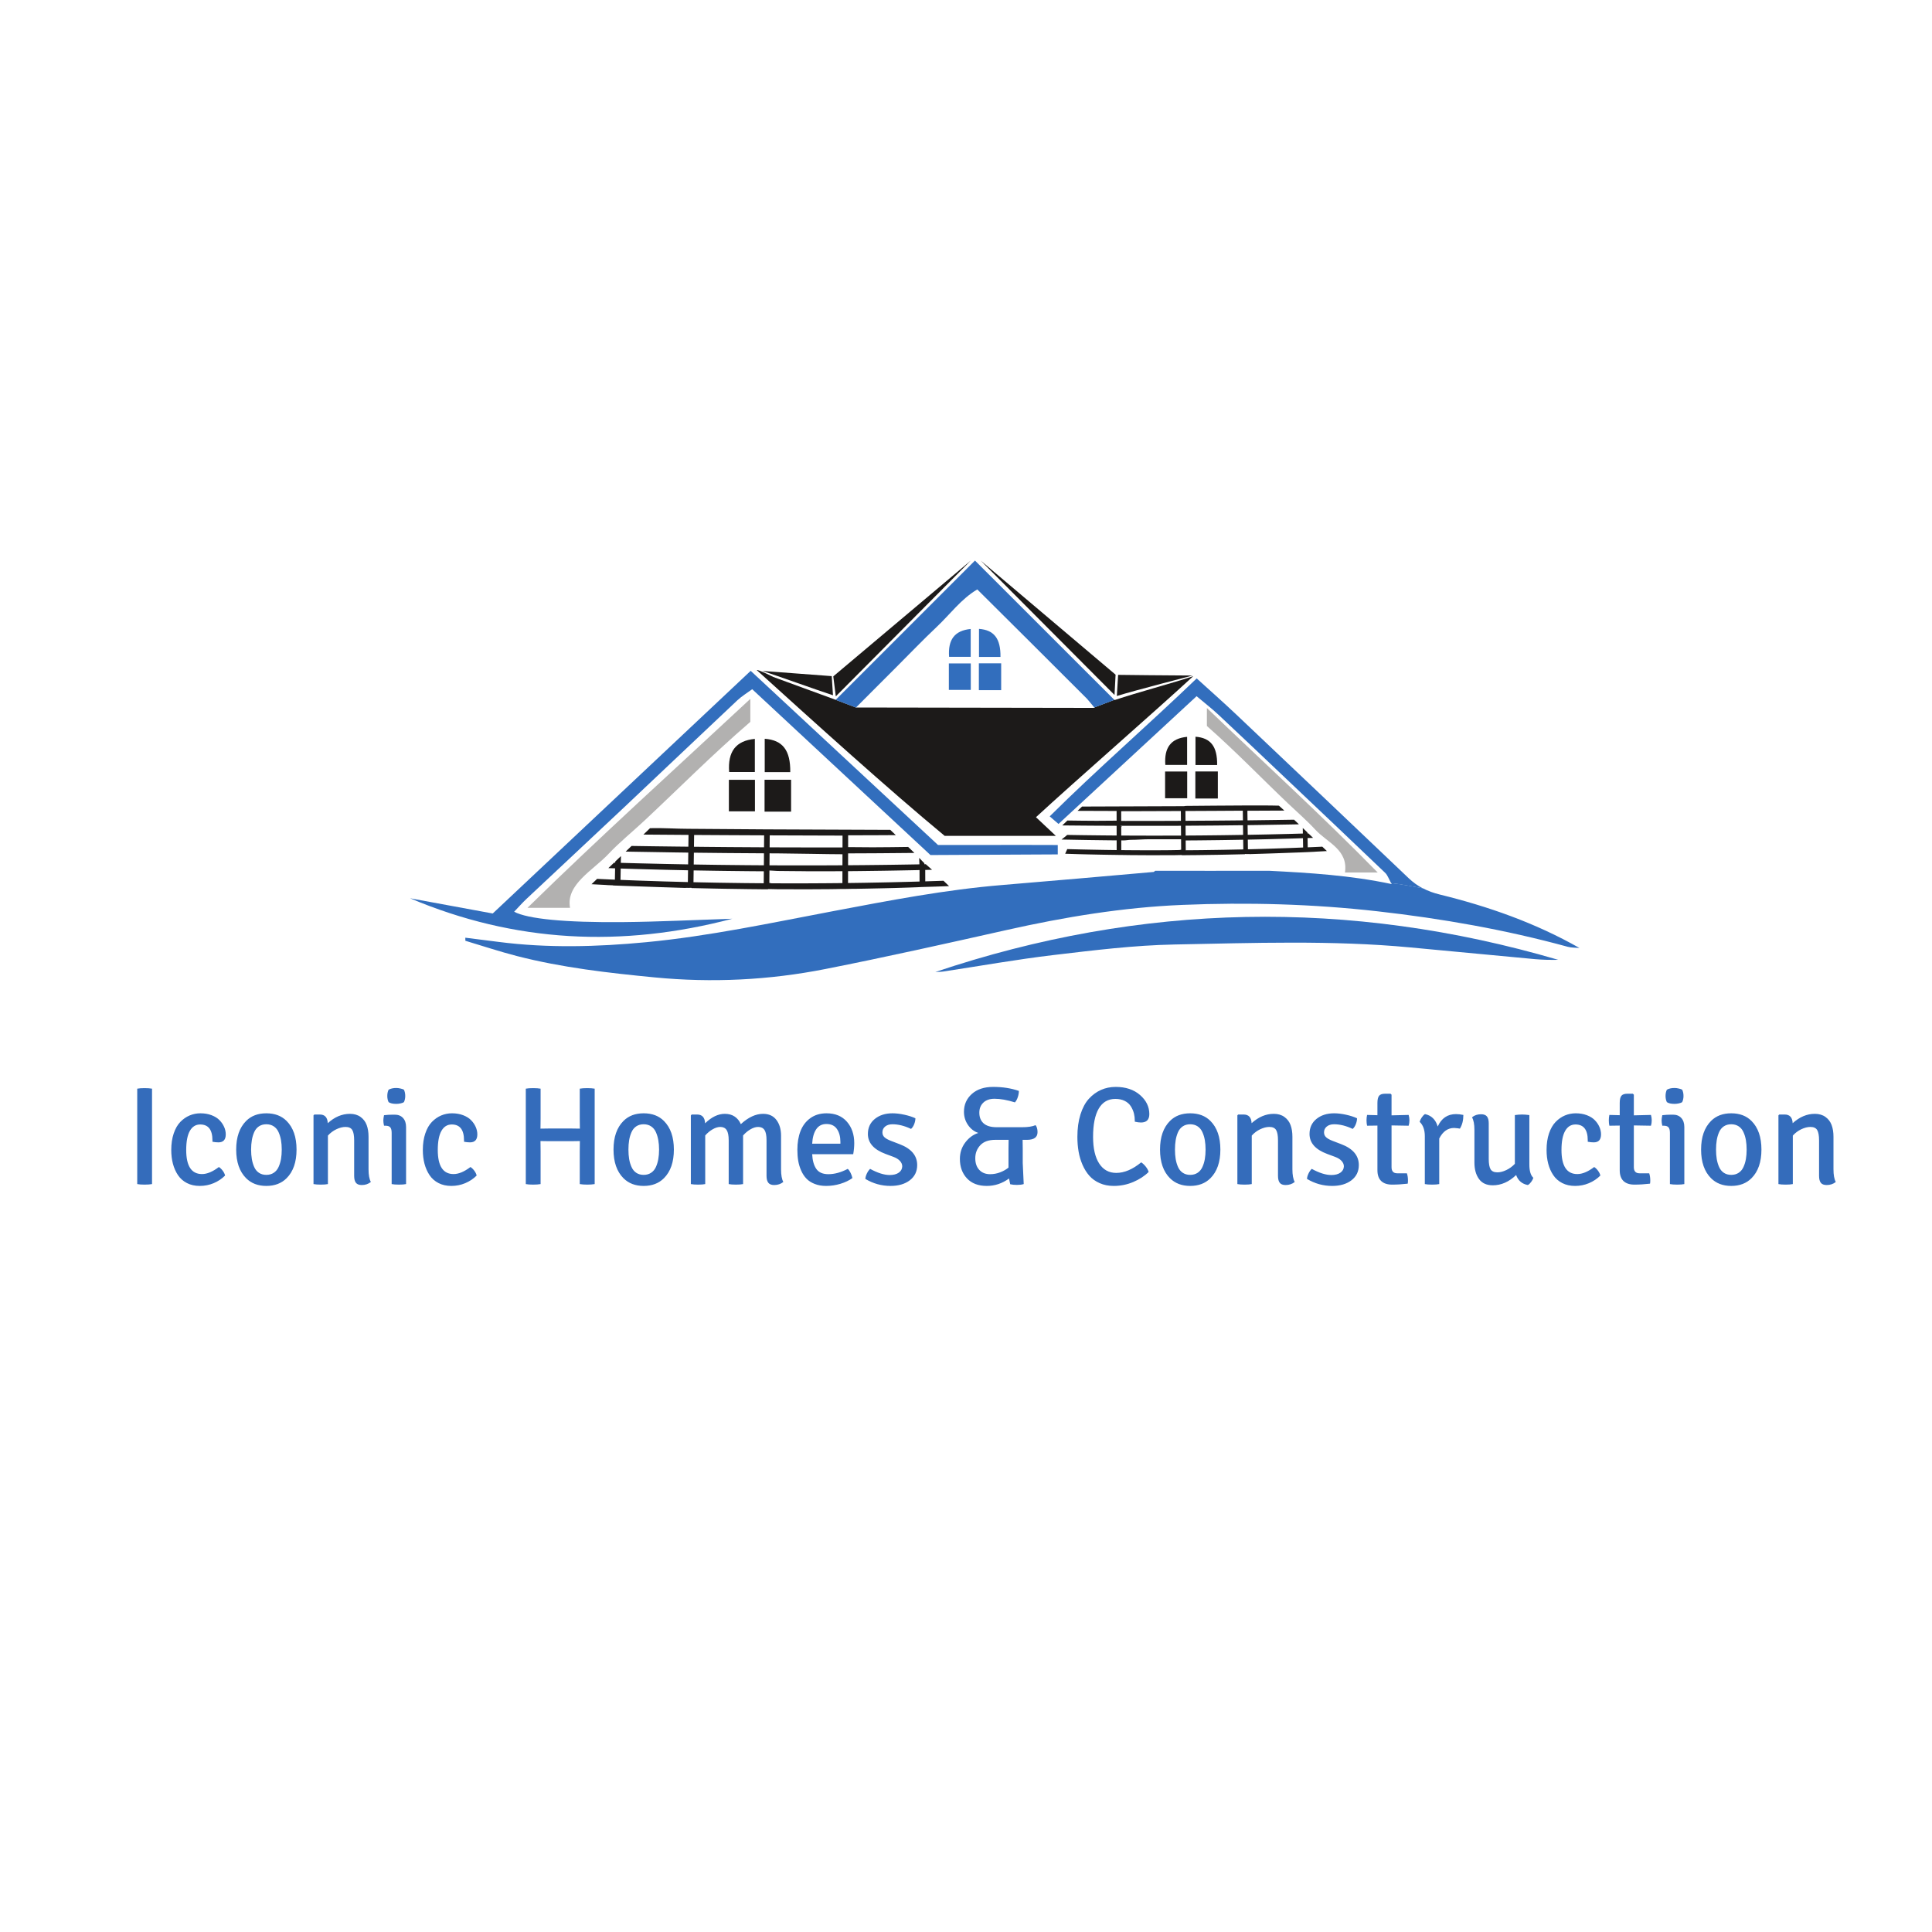 <?xml version="1.0" encoding="UTF-8" standalone="no" ?>
<!DOCTYPE svg PUBLIC "-//W3C//DTD SVG 1.1//EN" "http://www.w3.org/Graphics/SVG/1.1/DTD/svg11.dtd">
<svg xmlns="http://www.w3.org/2000/svg" xmlns:xlink="http://www.w3.org/1999/xlink" version="1.1" width="1024" height="1024" viewBox="0 0 1024 1024" xml:space="preserve">
<desc>Created with Fabric.js 3.1.0</desc>
<defs>
</defs>
<g transform="matrix(1 0 0 1 512 512)" id="background-logo"  >
<rect style="stroke: none; stroke-width: 1; stroke-dasharray: none; stroke-linecap: butt; stroke-dashoffset: 0; stroke-linejoin: miter; stroke-miterlimit: 10; fill: rgb(255,255,255); fill-rule: nonzero; opacity: 1;"  paint-order="stroke"  x="-512" y="-512" rx="0" ry="0" width="1024" height="1024" />
</g>
<g transform="matrix(1.73 0 0 1.73 527.211 408.309)" style="" id="logo-logo"  >
	<g transform="matrix(0.159 0 0 -0.159 -109.01 10.108)" id="logo-logo"  >
<path style="stroke: none; stroke-width: 1; stroke-dasharray: none; stroke-linecap: butt; stroke-dashoffset: 0; stroke-linejoin: miter; stroke-miterlimit: 10; fill: rgb(178,177,176); fill-rule: nonzero; opacity: 1;"  paint-order="stroke"  transform=" translate(-440.795, -890.816)" d="m 226.07 689.492 c 30.934 0 52.938 0 82.059 0 c -8.324 45.399 44.199 71.922 74.437 104.188 c 20.586 21.965 46.172 42.601 68.852 63.82 c 68.578 64.16 129.691 126.227 204.102 190.33 v 44.31 C 514.27 960.43 367.688 828.219 226.07 689.492" stroke-linecap="round" />
</g>
	<g transform="matrix(0.159 0 0 -0.159 -10.687 -39.049)" id="logo-logo"  >
<path style="stroke: none; stroke-width: 1; stroke-dasharray: none; stroke-linecap: butt; stroke-dashoffset: 0; stroke-linejoin: miter; stroke-miterlimit: 10; fill: rgb(50,110,189); fill-rule: evenodd; opacity: 1;"  paint-order="stroke"  transform=" translate(-1059.454, -1200.115)" d="m 1080.42 1226.95 c 0 -18.23 0 -34.73 0 -53.67 c -14.41 0 -28.01 0 -41.65 0 c -2.41 33.01 10.55 50.68 41.65 53.67" stroke-linecap="round" />
</g>
	<g transform="matrix(0.159 0 0 -0.159 -10.687 -28.709)" id="logo-logo"  >
<path style="stroke: none; stroke-width: 1; stroke-dasharray: none; stroke-linecap: butt; stroke-dashoffset: 0; stroke-linejoin: miter; stroke-miterlimit: 10; fill: rgb(50,110,189); fill-rule: evenodd; opacity: 1;"  paint-order="stroke"  transform=" translate(-1059.455, -1135.06)" d="m 1080.58 1160.59 c 0 -17.52 0 -33.28 0 -51.06 c -13.79 0 -26.9 0 -42.25 0 c 0 16.23 0 32.53 0 51.06 c 13.19 0 26.29 0 42.25 0" stroke-linecap="round" />
</g>
	<g transform="matrix(0.159 0 0 -0.159 -1.434 -28.678)" id="logo-logo"  >
<path style="stroke: none; stroke-width: 1; stroke-dasharray: none; stroke-linecap: butt; stroke-dashoffset: 0; stroke-linejoin: miter; stroke-miterlimit: 10; fill: rgb(50,110,189); fill-rule: evenodd; opacity: 1;"  paint-order="stroke"  transform=" translate(-1117.675, -1134.865)" d="m 1139.17 1160.73 c 0 -17.82 0 -34.04 0 -51.73 c -14.8 0 -27.92 0 -42.99 0 c 0 17.19 0 33.41 0 51.73 c 13.71 0 26.81 0 42.99 0" stroke-linecap="round" />
</g>
	<g transform="matrix(0.159 0 0 -0.159 -1.518 -39.049)" id="logo-logo"  >
<path style="stroke: none; stroke-width: 1; stroke-dasharray: none; stroke-linecap: butt; stroke-dashoffset: 0; stroke-linejoin: miter; stroke-miterlimit: 10; fill: rgb(50,110,189); fill-rule: evenodd; opacity: 1;"  paint-order="stroke"  transform=" translate(-1117.146, -1200.115)" d="m 1137.83 1173.09 c -13.02 0 -26.09 0 -41.38 0 c 0 18.49 0 36.23 0 54.05 c 29.07 -2.13 41.85 -18.62 41.38 -54.05" stroke-linecap="round" />
</g>
	<g transform="matrix(0.159 0 0 -0.159 55.59 -5.972)" id="logo-logo"  >
<path style="stroke: none; stroke-width: 1; stroke-dasharray: none; stroke-linecap: butt; stroke-dashoffset: 0; stroke-linejoin: miter; stroke-miterlimit: 10; fill: rgb(28,26,25); fill-rule: evenodd; opacity: 1;"  paint-order="stroke"  transform=" translate(-1476.477, -991.995)" d="m 1497.61 1019.05 c 0 -18.38 0 -35.011 0 -54.109 c -14.52 0 -28.23 0 -41.98 0 c -2.44 33.278 10.63 51.099 41.98 54.109" stroke-linecap="round" />
</g>
	<g transform="matrix(0.159 0 0 -0.159 55.588 4.45)" id="logo-logo"  >
<path style="stroke: none; stroke-width: 1; stroke-dasharray: none; stroke-linecap: butt; stroke-dashoffset: 0; stroke-linejoin: miter; stroke-miterlimit: 10; fill: rgb(28,26,25); fill-rule: evenodd; opacity: 1;"  paint-order="stroke"  transform=" translate(-1476.47, -926.418)" d="m 1497.76 952.156 c 0 -17.664 0 -33.551 0 -51.476 c -13.89 0 -27.11 0 -42.58 0 c 0 16.367 0 32.793 0 51.476 c 13.31 0 26.51 0 42.58 0" stroke-linecap="round" />
</g>
	<g transform="matrix(0.159 0 0 -0.159 64.919 4.482)" id="logo-logo"  >
<path style="stroke: none; stroke-width: 1; stroke-dasharray: none; stroke-linecap: butt; stroke-dashoffset: 0; stroke-linejoin: miter; stroke-miterlimit: 10; fill: rgb(28,26,25); fill-rule: evenodd; opacity: 1;"  paint-order="stroke"  transform=" translate(-1535.18, -926.213)" d="m 1556.85 952.289 c 0 -17.961 0 -34.312 0 -52.152 c -14.94 0 -28.16 0 -43.34 0 c 0 17.343 0 33.687 0 52.152 c 13.8 0 27.02 0 43.34 0" stroke-linecap="round" />
</g>
	<g transform="matrix(0.159 0 0 -0.159 64.833 -5.973)" id="logo-logo"  >
<path style="stroke: none; stroke-width: 1; stroke-dasharray: none; stroke-linecap: butt; stroke-dashoffset: 0; stroke-linejoin: miter; stroke-miterlimit: 10; fill: rgb(28,26,25); fill-rule: evenodd; opacity: 1;"  paint-order="stroke"  transform=" translate(-1534.636, -992.002)" d="m 1555.49 964.754 c -13.14 0 -26.31 0 -41.72 0 c 0 18.644 0 36.526 0 54.496 c 29.32 -2.16 42.2 -18.79 41.72 -54.496" stroke-linecap="round" />
</g>
	<g transform="matrix(0.159 0 0 -0.159 -77.446 -4.569)" id="logo-logo"  >
<path style="stroke: none; stroke-width: 1; stroke-dasharray: none; stroke-linecap: butt; stroke-dashoffset: 0; stroke-linejoin: miter; stroke-miterlimit: 10; fill: rgb(28,26,25); fill-rule: evenodd; opacity: 1;"  paint-order="stroke"  transform=" translate(-639.397, -983.168)" d="m 664.32 1015.07 c 0 -21.672 0 -41.285 0 -63.804 c -17.125 0 -33.289 0 -49.511 0 c -2.868 39.238 12.546 60.254 49.511 63.804" stroke-linecap="round" />
</g>
	<g transform="matrix(0.159 0 0 -0.159 -77.446 7.722)" id="logo-logo"  >
<path style="stroke: none; stroke-width: 1; stroke-dasharray: none; stroke-linecap: butt; stroke-dashoffset: 0; stroke-linejoin: miter; stroke-miterlimit: 10; fill: rgb(28,26,25); fill-rule: evenodd; opacity: 1;"  paint-order="stroke"  transform=" translate(-639.396, -905.831)" d="m 664.512 936.184 c 0 -20.836 0 -39.575 0 -60.707 c -16.399 0 -31.985 0 -50.231 0 c 0 19.304 0 38.664 0 60.707 c 15.692 0 31.262 0 50.231 0" stroke-linecap="round" />
</g>
	<g transform="matrix(0.159 0 0 -0.159 -66.445 7.76)" id="logo-logo"  >
<path style="stroke: none; stroke-width: 1; stroke-dasharray: none; stroke-linecap: butt; stroke-dashoffset: 0; stroke-linejoin: miter; stroke-miterlimit: 10; fill: rgb(28,26,25); fill-rule: evenodd; opacity: 1;"  paint-order="stroke"  transform=" translate(-708.62, -905.59)" d="m 734.176 936.348 c 0 -21.196 0 -40.477 0 -61.516 c -17.594 0 -33.199 0 -51.113 0 c 0 20.453 0 39.734 0 61.516 c 16.296 0 31.875 0 51.113 0" stroke-linecap="round" />
</g>
	<g transform="matrix(0.159 0 0 -0.159 -66.546 -4.569)" id="logo-logo"  >
<path style="stroke: none; stroke-width: 1; stroke-dasharray: none; stroke-linecap: butt; stroke-dashoffset: 0; stroke-linejoin: miter; stroke-miterlimit: 10; fill: rgb(28,26,25); fill-rule: evenodd; opacity: 1;"  paint-order="stroke"  transform=" translate(-707.986, -983.168)" d="m 732.578 951.035 c -15.473 0 -31.015 0 -49.199 0 c 0 21.992 0 43.074 0 64.265 c 34.57 -2.53 49.766 -22.144 49.199 -64.265" stroke-linecap="round" />
</g>
	<g transform="matrix(0.159 0 0 -0.159 91.177 6.096)" id="logo-logo"  >
<path style="stroke: none; stroke-width: 1; stroke-dasharray: none; stroke-linecap: butt; stroke-dashoffset: 0; stroke-linejoin: miter; stroke-miterlimit: 10; fill: rgb(178,177,176); fill-rule: nonzero; opacity: 1;"  paint-order="stroke"  transform=" translate(-1700.395, -916.06)" d="m 1864.96 757.59 c -23.76 0 -40.67 0 -63.07 0 c 6.41 44.144 -33.94 57.359 -57.19 82.566 c -15.81 17.168 -35.04 33.867 -52.46 50.449 c -52.7 50.129 -99.67 99.208 -156.41 149.295 v 34.63 c 107.19 -102.928 220.3 -205.956 329.13 -316.94" stroke-linecap="round" />
</g>
	<g transform="matrix(0.159 0 0 -0.159 -68.755 27.063)" id="logo-logo"  >
<path style="stroke: none; stroke-width: 1; stroke-dasharray: none; stroke-linecap: butt; stroke-dashoffset: 0; stroke-linejoin: miter; stroke-miterlimit: 10; fill: rgb(28,26,25); fill-rule: nonzero; opacity: 1;"  paint-order="stroke"  transform=" translate(-694.084, -784.135)" d="m 978.328 740.055 c -6.683 -0.192 -13.289 -0.356 -19.976 -0.535 c -10.579 -0.274 -21.145 -0.559 -31.715 -0.797 c -7.18 -0.157 -14.356 -0.293 -21.532 -0.43 c -10.089 -0.211 -20.167 -0.406 -30.261 -0.57 c -7.418 -0.129 -14.832 -0.223 -22.27 -0.325 c -2.894 -0.039 -5.793 -0.062 -8.679 -0.109 c 0.023 7.606 0.035 15.211 0.054 22.824 c 5.774 0.051 11.539 0.102 17.324 0.16 c 6.786 0.071 13.594 0.168 20.391 0.25 c 10.266 0.122 20.527 0.258 30.785 0.415 c 7.117 0.109 14.239 0.242 21.356 0.363 c 9.972 0.172 19.863 0.351 29.84 0.562 c 6.043 0.117 12.132 0.235 18.035 0.375 c 0.008 -7.359 0.031 -14.722 0.043 -22.07 c 0 -0.047 -2.231 -0.086 -3.395 -0.113 z m -145.074 65.746 c -3.43 -0.004 -6.852 -0.024 -10.27 -0.028 c -13.464 -0.003 -26.914 0.016 -40.367 0.036 c -20.972 0.023 -41.937 0.046 -62.922 0.109 c -8.953 0.039 -17.91 0.098 -26.867 0.137 c 0.059 7.683 0.133 15.367 0.184 23.054 c 34.914 -0.144 69.832 -0.265 104.758 -0.363 c 3.925 -0.004 7.855 -0.027 11.777 -0.039 c 7.914 -0.019 15.84 -0.023 23.766 -0.047 c -0.028 -7.621 -0.051 -15.234 -0.059 -22.859 z m -0.106 -34.328 c -3.343 -0.02 -6.687 -0.051 -10.043 -0.067 c -7.546 -0.043 -15.097 -0.078 -22.64 -0.101 c -9.735 -0.028 -19.469 -0.059 -29.192 -0.067 c -7.597 -0.015 -15.203 -0.015 -22.8 -0.015 c -9.707 0.007 -19.418 0.027 -29.125 0.054 c -7.575 0.028 -15.16 0.047 -22.731 0.086 c -1.347 0 -2.711 0.008 -4.062 0.024 c 0.058 7.695 0.121 15.386 0.183 23.082 c 5.285 -0.024 10.559 -0.055 15.84 -0.074 c 2.379 -0.008 -2.387 0 0 0 c 27.93 -0.098 96.715 -1.665 124.645 -1.665 c 3.246 0 -3.239 0 0 0 c 7.988 0 -7.993 -0.023 0 0 c -0.024 -7.632 -0.043 -13.636 -0.075 -21.257 z m -0.066 -34.309 c -3.379 -0.043 -6.742 -0.098 -10.109 -0.125 c -7.52 -0.07 -15.047 -0.144 -22.575 -0.191 c -9.793 -0.071 -19.597 -0.129 -29.406 -0.172 c -7.531 -0.024 -15.058 -0.039 -22.586 -0.055 c -9.816 -0.008 -19.652 0 -29.484 0.027 c -7.481 0.016 -14.961 0.04 -22.442 0.071 c -1.406 0.011 -2.796 0.793 -4.199 0.801 c 0.063 7.703 0.114 16.289 0.18 23.859 c 0.269 0 0.527 0 0.793 0 c 4.887 0 9.781 -0.844 14.676 -0.859 c 17.047 -0.071 34.097 -0.481 51.136 -0.465 c 2.848 0.004 5.696 -0.164 8.539 -0.16 c 14.176 0.023 28.348 -0.032 42.532 0.058 c 5.984 0.027 11.992 0.043 17.992 0.082 c 1.668 0.02 3.336 0 4.996 0.016 c -0.016 -7.617 -0.035 -15.262 -0.043 -22.887 z m -151.051 68.945 c -1.75 0.004 -3.484 0.016 -5.222 0.024 c -20.161 0.105 -40.317 0.215 -60.461 0.367 c -14.739 0.109 -29.469 0.246 -44.203 0.387 c -8.372 0.082 -16.75 0.176 -25.125 0.269 c 0.109 7.567 0.207 15.145 0.308 22.715 c 20.555 -0.129 41.11 -0.254 61.664 -0.363 c 6.555 -0.039 13.098 -0.059 19.637 -0.098 c 17.863 -0.086 35.73 -0.172 53.594 -0.25 c -0.075 -7.683 -0.129 -15.375 -0.192 -23.051 z m -0.293 -34.656 c -4.851 0.024 -9.707 0.051 -14.554 0.082 c -7.457 0.055 -14.899 0.102 -22.344 0.176 c -10.035 0.086 -20.078 0.199 -30.117 0.312 c -7.207 0.082 -14.414 0.161 -21.625 0.25 c -10.547 0.141 -21.094 0.301 -31.633 0.473 c -4.973 0.074 -9.942 0.141 -14.902 0.234 c 0.101 7.575 0.199 15.157 0.308 22.735 c 20.695 -0.258 41.399 -0.473 62.109 -0.664 c 4.836 -0.039 9.676 -0.082 14.516 -0.113 c 19.477 -0.172 38.953 -0.309 58.434 -0.411 c -0.067 -7.695 -0.129 -15.379 -0.192 -23.074 z m -0.293 -34.621 c -4.925 0.035 -9.859 0.063 -14.789 0.109 c -7.343 0.055 -14.687 0.118 -22.039 0.204 c -10.215 0.117 -20.422 0.269 -30.633 0.421 c -7.05 0.106 -14.105 0.204 -21.156 0.321 c -10.832 0.191 -21.656 0.422 -32.48 0.652 c -4.75 0.109 -9.496 0.199 -14.25 0.305 c 0.109 7.59 0.211 15.168 0.308 22.746 c 2.598 -0.051 5.188 -0.078 7.778 -0.133 c 10.308 -0.187 20.613 -0.355 30.918 -0.519 c 6.816 -0.102 13.632 -0.208 20.441 -0.297 c 10.727 -0.145 21.461 -0.258 32.187 -0.371 c 6.352 -0.067 12.704 -0.149 19.055 -0.204 c 8.289 -0.07 16.57 -0.113 24.86 -0.168 c -0.075 -7.683 -0.129 -15.378 -0.2 -23.066 z m -146.156 2.277 c -10.711 0.262 -21.41 0.555 -32.113 0.86 c -4.606 0.125 -9.211 0.234 -13.805 0.371 c -17.269 0.519 -34.531 1.098 -51.789 1.719 c -3.309 0.121 -6.629 0.265 -9.941 0.394 c -7.399 0.277 -14.789 0.574 -22.176 0.879 c 0.125 7.289 0.262 14.574 0.398 21.863 c 8.223 -0.265 16.446 -0.519 24.688 -0.769 c 6.715 -0.207 13.433 -0.383 20.152 -0.571 c 10.36 -0.292 20.715 -0.574 31.074 -0.832 c 6.961 -0.171 13.93 -0.347 20.903 -0.507 c 10.187 -0.227 20.386 -0.45 30.578 -0.653 c 0.781 -0.015 1.555 -0.039 2.34 -0.05 c -0.106 -7.567 -0.207 -15.133 -0.309 -22.704 z m 478.891 2.075 c -7.15 -0.239 -14.309 -0.465 -21.461 -0.684 c -0.024 7.324 -0.039 14.652 -0.059 21.973 c 4.375 0.097 8.76 0.211 13.14 0.328 c -3.74 3.57 -8.3 7.152 -12.046 10.726 c -0.649 -0.015 -2.762 -0.023 -2.762 -0.043 c 0 0.633 0 1.27 0 1.903 c -3.781 3.453 -6.406 6.898 -10.019 10.347 c 0.004 -4.156 0.437 -8.312 0.445 -12.457 c -1.188 -0.023 -2.176 -0.054 -3.355 -0.078 c -6.602 -0.121 -13.083 -0.211 -19.672 -0.32 c -10.618 -0.168 -21.203 -0.344 -31.825 -0.488 c -7.187 -0.102 -14.355 -0.176 -21.539 -0.266 c -10.05 -0.121 -20.089 -0.242 -30.129 -0.332 c -7.449 -0.074 -14.875 -0.133 -22.304 -0.184 c -2.883 -0.031 -5.754 -0.046 -8.629 -0.07 c 0.015 7.617 0.051 15.231 0.062 22.848 c 16.496 0.047 32.993 0.121 49.493 0.222 c 4.992 0.032 9.996 0.059 14.992 0.098 c 21.105 0.145 42.211 0.34 63.304 0.555 c -4.019 3.847 -8.031 7.679 -12.054 11.527 c -11.176 -0.18 -22.364 -0.371 -33.555 -0.426 c -11.602 -0.054 -23.187 -0.218 -34.781 -0.258 c -15.789 -0.058 -31.582 0.387 -47.371 0.356 c 0.008 7.613 0.027 15.176 0.039 22.777 c 30.601 -0.074 61.215 0.168 91.82 0.332 c -3.543 3.387 -7.074 6.762 -10.617 10.145 c -79.606 0.312 -159.223 0.637 -239.594 0.949 c -1.801 0.012 1.809 0 0 0 c -44.937 0.184 -102.09 0.758 -149.762 1.074 v 0 c -23.691 0 -48.226 1.914 -73.503 1.227 c -4.29 -4.098 -8.559 -8.258 -12.844 -12.348 c 28.984 -0.219 57.965 -0.465 86.949 -0.64 c -0.105 -7.559 -0.211 -15.133 -0.316 -22.692 c -7.774 0.078 -15.559 0.145 -23.336 0.242 c -14.918 0.168 -29.844 0.36 -44.762 0.567 c -13.797 0.183 -27.586 0.398 -41.375 0.609 c -3.793 -3.621 -7.574 -7.238 -11.356 -10.855 c 4.25 -0.078 8.508 -0.176 12.75 -0.258 c 27.418 -0.512 54.84 -0.969 82.258 -1.36 c 5.457 -0.082 10.907 -0.16 16.367 -0.226 c 3.094 -0.051 6.196 -0.098 9.301 -0.133 c -0.113 -7.574 -0.215 -15.148 -0.32 -22.699 c -10.207 0.176 -20.418 0.367 -30.621 0.574 c -5.133 0.102 -10.266 0.195 -15.403 0.309 c -17.14 0.367 -34.281 0.758 -51.417 1.207 c -4.075 0.097 -8.145 0.222 -12.227 0.332 c -6.672 0.179 -13.352 0.371 -20.027 0.554 c 0.078 4.336 0.156 8.668 0.242 13.008 c -3.668 -3.511 -7.332 -7.011 -11.004 -10.511 c -0.008 -0.735 -0.027 -1.461 -0.039 -2.2 c -0.731 0.028 -1.453 0.047 -2.192 0.067 c -3.668 -3.508 -7.339 -7.024 -11.011 -10.535 c 4.332 -0.141 8.668 -0.282 13 -0.434 c -0.129 -7.254 -0.266 -14.527 -0.403 -21.785 c -2.91 0.121 -5.828 0.219 -8.746 0.344 c -6.082 0.261 -12.16 0.554 -18.25 0.828 c -2.426 0.109 -4.847 0.222 -7.281 0.336 c -3.582 -3.43 -7.168 -6.856 -10.758 -10.289 c 8.66 -0.481 17.395 -0.954 26.656 -1.403 c 5.274 -0.246 3.047 -0.472 14.403 -0.722 v -0.032 c 0 -0.156 0 -0.3 3.781 -0.441 v 0.035 c 8.824 -0.375 21.734 -0.738 29.906 -1.074 c 6.91 -0.285 16.535 -0.551 23.446 -0.817 c 10.195 -0.39 21.726 -0.777 31.918 -1.117 c 7.093 -0.242 14.851 -0.465 21.937 -0.687 c 10.098 -0.321 17.035 -0.594 27.129 -0.867 c 0.84 -0.024 -0.652 -0.051 -0.652 -0.051 v -0.031 c 0 -0.016 4.941 0.082 5.797 0.246 c 0.273 -0.055 2.195 -0.118 2.515 -0.118 c 1.438 0.004 3.699 0.067 5.117 0.168 c 0.035 0 0.485 -0.007 0.524 -0.007 l 0.172 -0.52 c 2.937 -0.078 7.109 -0.156 9.746 -0.219 c 10.23 -0.25 21.386 -0.488 31.605 -0.691 c 6.887 -0.137 14.242 -0.297 21.125 -0.418 c 10.727 -0.184 21.696 -0.344 32.426 -0.477 c 6.344 -0.089 9.352 -0.179 15.691 -0.246 c 8.309 -0.086 19.055 -0.121 21.579 -0.199 v -0.035 c 3.781 -0.012 11.667 -0.082 14.609 -0.098 c 0 0.02 1.418 0.489 1.418 0.489 c 0 0 2.055 -0.008 2.441 -0.02 c 4.754 -0.02 9.735 -0.285 14.492 -0.305 c 17.118 -0.066 34.344 -0.187 51.469 -0.132 c 2.403 0.007 4.883 -0.016 7.293 -0.004 c 14.656 0.05 29.328 0.125 43.977 0.265 c 5.726 0.059 8.472 0.168 14.179 0.227 c 1.907 0.027 2.727 0.019 2.727 0.082 v -0.028 c 0 0.059 8.824 0.125 15.129 0.125 v 0.02 c 0 0.156 12.547 0.156 18.394 0.258 c 6.567 0.109 13.539 0.234 20.094 0.367 c 10.555 0.211 21.332 0.422 31.895 0.676 c 6.855 0.156 13.824 0.34 20.687 0.512 c 10.313 0.277 18.262 0.57 28.574 0.882 c 5.895 0.18 11.52 0.434 15.301 0.563 v -0.02 c 3.781 0.133 7.571 0.262 7.571 0.41 v 0.008 c 11.351 0.242 19.562 0.543 27.312 0.836 c 6.8 0.25 15.63 0.492 22.41 0.762 c 1.3 0.055 2.84 0.117 4.14 0.16 c -3.6 3.438 -7.09 6.891 -10.7 10.34 c -4.59 -0.156 -9.07 -0.297 -13.67 -0.445" stroke-linecap="round" />
</g>
	<g transform="matrix(0.159 0 0 -0.159 61.128 18.374)" id="logo-logo"  >
<path style="stroke: none; stroke-width: 1; stroke-dasharray: none; stroke-linecap: butt; stroke-dashoffset: 0; stroke-linejoin: miter; stroke-miterlimit: 10; fill: rgb(28,26,25); fill-rule: nonzero; opacity: 1;"  paint-order="stroke"  transform=" translate(-1511.325, -838.803)" d="m 1703 805.016 c -2.71 -0.098 -5.42 -0.227 -8.15 -0.317 c -14.14 -0.511 -28.28 -0.988 -42.43 -1.406 c -3.76 -0.113 -7.54 -0.207 -11.3 -0.316 c -8.78 -0.235 -17.55 -0.481 -26.33 -0.696 c -0.07 6.203 -0.16 12.403 -0.24 18.606 c 0.63 0.011 1.28 0.023 1.91 0.043 c 8.35 0.164 16.71 0.351 25.06 0.531 c 5.72 0.137 11.43 0.273 17.12 0.414 c 8.49 0.211 16.99 0.441 25.47 0.68 c 5.5 0.16 11.02 0.308 16.52 0.468 c 6.74 0.2 13.48 0.415 20.23 0.637 c 0.11 -5.972 0.21 -11.949 0.32 -17.918 c -6.05 -0.246 -12.11 -0.492 -18.18 -0.726 z m -108.73 -3.2 c -8.87 -0.187 -17.76 -0.378 -26.63 -0.539 c -5.77 -0.093 -11.56 -0.175 -17.34 -0.261 c -8.36 -0.125 -16.73 -0.246 -25.09 -0.352 c -6.02 -0.062 -12.04 -0.109 -18.07 -0.164 c -4.03 -0.035 -8.07 -0.059 -12.12 -0.09 c -0.05 6.301 -0.1 12.61 -0.16 18.906 c 6.8 0.039 13.59 0.079 20.36 0.137 c 5.22 0.051 10.42 0.113 15.62 0.168 c 8.8 0.094 17.6 0.184 26.39 0.301 c 5.57 0.078 11.17 0.168 16.74 0.246 c 8.45 0.137 16.9 0.273 25.35 0.426 c 2.12 0.039 4.24 0.066 6.35 0.101 c 0.09 -6.207 0.17 -12.414 0.27 -18.629 c -3.9 -0.093 -7.79 -0.164 -11.67 -0.25 z m -99.64 45.879 c 15.96 0.086 31.92 0.196 47.88 0.328 c 3.98 0.032 7.93 0.059 11.9 0.098 c 16.97 0.156 33.93 0.336 50.9 0.547 c 0.08 -6.215 0.17 -12.422 0.25 -18.633 c -4.08 -0.074 -8.15 -0.133 -12.22 -0.191 c -8.63 -0.137 -17.28 -0.274 -25.91 -0.387 c -5.91 -0.074 -11.8 -0.141 -17.72 -0.207 c -8.24 -0.094 -16.46 -0.18 -24.69 -0.254 c -6.1 -0.058 -12.19 -0.094 -18.3 -0.141 c -3.99 -0.027 -7.95 -0.05 -11.93 -0.074 c -0.05 6.309 -0.11 12.614 -0.16 18.914 z m -0.24 28.375 c 14.64 0.071 29.28 0.137 43.92 0.207 c 5.35 0.028 10.72 0.051 16.08 0.082 c 16.86 0.086 33.71 0.192 50.54 0.301 c 0.08 -6.215 0.17 -12.41 0.25 -18.621 c -6.86 -0.074 -13.72 -0.152 -20.59 -0.215 c -12.07 -0.113 -24.14 -0.23 -36.21 -0.324 c -16.51 -0.121 -33.04 -0.211 -49.55 -0.301 c -1.43 -0.004 -2.86 -0.011 -4.29 -0.015 c -0.04 6.293 -0.09 12.589 -0.15 18.886 z m -11.68 -75.191 c -6.13 -0.027 -12.27 -0.324 -18.39 -0.336 c -8.07 -0.023 -16.12 -0.176 -24.16 -0.16 c -6.17 0.004 -12.34 -0.051 -18.5 -0.024 c -8.06 0.028 -16.08 0.047 -24.11 0.102 c -6.17 0.043 -12.34 0.082 -18.5 0.141 c -2.75 0.031 -5.51 0.058 -8.28 0.093 c 0 6.246 -0.02 12.485 -0.04 18.731 c 1.37 -0.012 2.74 -0.016 4.09 -0.031 c 4.93 -0.032 9.85 1.16 14.75 1.128 c 11.63 -0.062 23.24 1.129 34.85 1.129 c 2.34 0 4.67 0 7.01 0 c 13.96 0 27.93 -0.082 41.89 -0.031 c 4.02 0.02 8.02 0.031 12.03 0.031 c 0.22 0 0.43 0 0.65 0 c 0.05 -11.476 0.09 -13.804 0.15 -20.113 c -1.15 0 -2.29 -0.648 -3.44 -0.66 z m -112.07 45.226 c 6.57 -0.019 -6.3 1.375 0.25 1.375 c 2.65 0 -2.67 0 0 0 c 22.89 0 79.01 -0.046 101.9 0.036 c 1.95 0.011 -1.94 -0.004 0 0 c 4.34 0.019 8.66 0.074 12.98 0.097 c 0.06 -6.304 0.11 -12.593 0.16 -18.902 c -1.13 -0.004 -2.23 -0.004 -3.33 -0.012 c -6.21 -0.031 -12.41 -0.047 -18.63 -0.066 c -7.95 -0.024 -15.91 -0.028 -23.86 -0.031 c -6.23 -0.012 -12.45 0 -18.69 0.003 c -7.97 0.004 -15.95 0.028 -23.93 0.059 c -6.17 0.02 -12.35 0.047 -18.54 0.082 c -2.76 0.012 -5.48 -0.027 -8.25 -0.008 c -0.01 6.242 -0.03 11.117 -0.06 17.367 z m -0.06 29.559 c 6.49 0.012 12.98 0.016 19.47 0.039 c 3.23 0.004 6.44 0.027 9.67 0.031 c 28.6 0.079 57.21 0.18 85.83 0.297 c 0.05 -6.297 0.09 -12.593 0.15 -18.89 c -7.34 -0.036 -14.68 -0.082 -22.03 -0.114 c -17.19 -0.054 -34.37 -0.078 -51.55 -0.086 c -11.03 -0.011 -22.05 -0.035 -33.08 -0.031 c -2.8 0.004 -5.6 0.02 -8.41 0.024 c 0 6.246 -0.02 12.488 -0.05 18.73 z m 387.58 -68.34 c -1.99 -0.09 -4 -0.187 -5.98 -0.277 c -4.98 -0.219 -9.97 -0.453 -14.96 -0.676 c -2.39 -0.101 -4.8 -0.183 -7.18 -0.285 c -0.11 5.957 -0.22 11.91 -0.32 17.855 c 3.54 0.122 7.1 0.239 10.65 0.356 c -3.02 2.879 -6.02 5.758 -9.04 8.629 c -0.59 -0.012 -1.18 -0.028 -1.79 -0.055 c -0.02 0.606 -0.02 1.207 -0.03 1.809 c -3 2.867 -6 5.734 -9.01 8.609 c 0.07 -3.555 0.13 -7.105 0.19 -10.656 c -5.48 -0.153 -10.94 -0.313 -16.4 -0.453 c -3.34 -0.09 -6.69 -0.192 -10.02 -0.278 c -14.06 -0.359 -28.1 -0.683 -42.14 -0.988 c -4.21 -0.086 -8.41 -0.16 -12.63 -0.25 c -8.36 -0.164 -16.73 -0.324 -25.09 -0.476 c -0.07 6.199 -0.17 12.402 -0.26 18.601 c 2.55 0.035 5.09 0.07 7.63 0.113 c 4.47 0.059 8.94 0.118 13.41 0.18 c 22.47 0.324 44.93 0.699 67.4 1.121 c 3.48 0.07 6.98 0.141 10.45 0.207 c -3.11 2.961 -6.19 5.922 -9.3 8.887 c -11.31 -0.176 -22.61 -0.363 -33.92 -0.512 c -12.21 -0.172 -24.44 -0.351 -36.68 -0.488 c -6.36 -0.082 -12.74 -0.172 -19.11 -0.242 c -0.08 6.199 -0.17 12.308 -0.27 18.504 c 23.76 0.14 47.51 0.16 71.25 0.336 c -3.5 3.355 -7 6.121 -10.52 9.472 c -20.71 0.567 -41.42 0.34 -60.84 0.34 h -8.77 c -35.97 0.047 -72.91 -0.672 -109.73 -0.82 c -1.49 0 -2.13 -0.52 -3.61 -0.524 c -65.86 -0.258 -131.1 -0.453 -196.33 -0.715 c -2.92 -2.765 -5.81 -5.5 -8.71 -8.265 c 25.09 -0.141 50.17 -0.32 75.26 -0.27 c 0 -6.222 0.02 -12.41 0.02 -18.652 c -12.94 0.027 -25.88 -0.332 -38.83 -0.281 c -9.49 0.027 -18.99 0.164 -28.49 0.211 c -9.17 0.043 -18.34 0.203 -27.5 0.343 c -3.3 -3.152 -6.59 -6.293 -9.88 -9.445 c 17.29 -0.172 34.58 -0.332 51.88 -0.449 c 4.09 -0.031 8.19 -0.055 12.28 -0.078 c 13.52 -0.078 27.04 -0.145 40.57 -0.192 c 0.01 -6.23 0.03 -12.472 0.04 -18.711 c -2.36 0.02 -4.72 0.028 -7.07 0.047 c -6.1 0.051 -12.19 0.09 -18.28 0.149 c -8.24 0.082 -16.48 0.179 -24.7 0.277 c -5.89 0.074 -11.8 0.137 -17.69 0.215 c -8.7 0.117 -17.41 0.266 -26.12 0.406 c -0.48 0.008 -0.97 0.016 -1.47 0.024 c 0.5 -0.008 -10.88 -8.887 -10.88 -8.887 c 2.7 -0.063 5.43 -0.106 8.14 -0.164 c 8.18 -0.168 16.28 -0.321 24.45 -0.461 c 5.83 -0.102 11.66 -0.199 17.49 -0.297 c 8.41 -0.133 16.83 -0.234 25.24 -0.336 c 5.56 -0.074 11.15 -0.148 16.72 -0.203 c 4.73 -0.051 9.46 -0.102 14.19 -0.137 c 0.01 -6.238 0.02 -12.469 0.02 -18.699 c -2.34 0.027 -4.73 0.055 -7.1 0.086 c -6.08 0.086 -12.16 0.168 -18.24 0.262 c -8.28 0.136 -16.54 0.297 -24.8 0.461 c -5.88 0.125 -11.76 0.23 -17.65 0.355 c -8.65 0.199 -17.31 0.438 -25.97 0.656 c -0.49 0.008 -0.97 0.032 -1.44 0.043 c -1.19 -2.976 -2.56 -5.957 -4.01 -8.929 c 0.92 -0.028 1.81 -0.055 2.62 -0.079 c 8.46 -0.257 14.67 -0.503 23.13 -0.722 c 5.61 -0.153 11.56 -0.293 17.18 -0.43 c 8.66 -0.207 17.69 -0.379 26.33 -0.551 c 5.38 -0.097 11.09 -0.215 16.47 -0.297 c 4.78 -0.089 15.3 -0.089 15.3 -0.21 v -0.02 c 7.65 0 7.65 -0.055 7.65 -0.109 v 0.031 c 0 -0.051 2.85 -0.051 4.4 -0.063 c 4.68 -0.058 8.05 -0.136 12.75 -0.191 c 12 -0.117 24.55 -0.172 36.55 -0.219 c 1.99 -0.008 4.27 0.008 6.23 0.004 c 14.04 -0.039 28.25 0.055 42.28 0.106 c 3.91 0.019 8.01 0.242 11.9 0.253 c 0.32 0.012 1.95 0.016 1.95 0.016 c 0 0 -0.2 -0.387 -0.2 -0.391 c 2.41 0.004 10.42 0.063 10.42 0.071 v 0.031 c 7.65 0.066 12.44 0.094 19.24 0.164 c 5.2 0.051 8.64 0.129 13.83 0.203 c 8.81 0.114 18.07 0.235 26.87 0.391 c 5.64 0.094 11.8 0.226 17.45 0.336 c 8.38 0.168 17.58 0.363 25.96 0.57 c 2.14 0.055 5.58 0.113 7.98 0.18 l 0.11 0.422 c 0.04 0 0.29 0.007 0.31 0.015 c 1.17 -0.093 2.78 -0.14 3.96 -0.144 c 0.26 -0.008 2.04 0.051 2.27 0.09 c 0.7 -0.125 4.46 -0.207 4.46 -0.196 v 0.028 c 0 0 -0.98 0.023 -0.29 0.043 c 8.27 0.222 14.55 0.449 22.83 0.703 c 5.8 0.183 11.91 0.375 17.72 0.566 c 8.35 0.281 17.56 0.602 25.91 0.918 c 5.66 0.215 12.32 0.434 18 0.664 c 6.7 0.274 19.14 0.574 22.98 0.879 v -0.023 c 3.81 0.117 3.81 0.23 7.64 0.363 v 0.027 c 7.66 0.203 6.68 0.391 11.02 0.594 c 7.59 0.355 14.02 0.746 21.12 1.148 c -2.95 2.813 -5.92 5.614 -8.85 8.426" stroke-linecap="round" />
</g>
	<g transform="matrix(0.159 0 0 -0.159 74.001 3.989)" id="logo-logo"  >
<path style="stroke: none; stroke-width: 1; stroke-dasharray: none; stroke-linecap: butt; stroke-dashoffset: 0; stroke-linejoin: miter; stroke-miterlimit: 10; fill: rgb(50,110,189); fill-rule: evenodd; opacity: 1;"  paint-order="stroke"  transform=" translate(-1592.325, -929.315)" d="m 1924.26 746.922 c -110.61 105.34 -221.39 210.516 -332.32 315.528 c -24.74 23.42 -50.34 45.94 -75.82 69.13 c -94.37 -90.72 -191.21 -174.342 -283.24 -265.81 c 7.73 -6.649 12.19 -10.481 16.98 -14.622 c 89.25 82.571 176.7 163.482 266.07 246.152 c 15.22 -12.84 29.3 -23.72 42.24 -35.82 c 43.12 -40.31 85.85 -81.05 128.7 -121.664 c 64.27 -60.933 128.61 -121.82 192.6 -183.05 c 4.2 -4.016 6.28 -10.344 11.24 -19.629 c 19.75 -2.149 40.43 -6.164 61.06 -10.086 c -9.87 5.191 -18.93 11.691 -27.51 19.871" stroke-linecap="round" />
</g>
	<g transform="matrix(0.159 0 0 -0.159 8.484 47.522)" id="logo-logo"  >
<path style="stroke: none; stroke-width: 1; stroke-dasharray: none; stroke-linecap: butt; stroke-dashoffset: 0; stroke-linejoin: miter; stroke-miterlimit: 10; fill: rgb(50,110,189); fill-rule: evenodd; opacity: 1;"  paint-order="stroke"  transform=" translate(-1180.082, -655.404)" d="m 1984.13 715.105 c -11.83 2.899 -22.5 6.766 -32.36 11.946 c -20.63 3.922 -41.31 7.937 -61.06 10.086 c 0.36 -0.657 0.69 -1.285 1.07 -1.973 c -80.12 17.004 -158.27 21.602 -235.94 25.617 c -73.38 0.016 -146.66 -0.176 -219.92 -0.027 c -1.57 -1.387 -2.31 -2.149 -3.05 -2.215 c -97.05 -8.465 -194.06 -17.133 -291.15 -25.109 C 1031.65 724.383 923.453 703.484 815.176 682.977 C 695.609 660.328 576.621 634.789 455.133 623.18 c -94.86 -9.063 -189.379 -11.602 -284.047 0.527 c -21.461 2.734 -42.941 5.422 -64.402 8.145 c 0.031 -1.961 0.054 -3.938 0.086 -5.907 c 33.05 -9.863 65.812 -20.812 99.187 -29.406 c 87.109 -22.402 176.02 -32.547 265.488 -41.18 c 110.883 -10.703 220.493 -5.285 329.125 16.172 c 116.832 23.055 233.08 49.11 349.29 75.176 c 111.54 25 224.08 43.617 338.21 48.34 c 125.68 5.199 251.22 1.82 376.61 -12.359 c 123.83 -14 245.91 -35.399 366.03 -68.297 c 7.26 -1.981 15.17 -1.621 22.77 -2.364 c -85.24 48.45 -175.83 80.118 -269.35 103.078" stroke-linecap="round" />
</g>
	<g transform="matrix(0.159 0 0 -0.159 -79.893 10.262)" id="logo-logo"  >
<path style="stroke: none; stroke-width: 1; stroke-dasharray: none; stroke-linecap: butt; stroke-dashoffset: 0; stroke-linejoin: miter; stroke-miterlimit: 10; fill: rgb(50,110,189); fill-rule: evenodd; opacity: 1;"  paint-order="stroke"  transform=" translate(-624, -889.845)" d="m 656.289 1146.17 c 121.672 -113.12 239.883 -223.014 360.931 -335.549 c 28.37 0 59.04 0.004 89.7 0 c 39.8 -0.008 101.28 0.274 141.08 -0.082 v -18.086 l -245.32 -1.23 C 891.426 894.727 776.973 1001.19 659.199 1110.76 c -9.39 -6.96 -19.965 -13.28 -28.734 -21.51 C 557.559 1020.7 485.102 951.656 412.27 883.023 C 349.73 824.074 286.824 765.516 224.211 706.648 c -8.102 -7.605 -15.426 -16.027 -23.699 -24.695 c 26.035 -13.742 97.32 -20.98 209.718 -19.933 c 69.051 0.644 138.086 4.128 210.594 6.445 C 407.336 612.289 201.379 622.723 0 707.906 C 52.262 698.281 104.508 688.672 159.254 678.602 C 323.34 832.957 487.633 987.508 656.289 1146.17" stroke-linecap="round" />
</g>
	<g transform="matrix(0.159 0 0 -0.159 77.245 53.311)" id="logo-logo"  >
<path style="stroke: none; stroke-width: 1; stroke-dasharray: none; stroke-linecap: butt; stroke-dashoffset: 0; stroke-linejoin: miter; stroke-miterlimit: 10; fill: rgb(50,110,189); fill-rule: evenodd; opacity: 1;"  paint-order="stroke"  transform=" translate(-1612.735, -618.977)" d="m 1012.62 565.797 c 396.7 133.391 797.24 141.457 1200.23 23.391 c -7.24 0 -14.51 -0.168 -21.77 0.039 c -7.69 0.234 -15.4 0.562 -23.06 1.277 c -80.24 7.492 -160.45 15.137 -240.67 22.629 c -151.13 14.109 -302.64 8.496 -453.91 5.605 c -77.83 -1.484 -155.67 -11.152 -233.11 -20.312 c -71.08 -8.391 -141.65 -21.086 -212.46 -31.77 c -5.01 -0.761 -10.16 -0.593 -15.25 -0.859" stroke-linecap="round" />
</g>
	<g transform="matrix(0.159 0 0 -0.159 49.016 -26.024)" id="logo-logo"  >
<path style="stroke: none; stroke-width: 1; stroke-dasharray: none; stroke-linecap: butt; stroke-dashoffset: 0; stroke-linejoin: miter; stroke-miterlimit: 10; fill: rgb(28,26,25); fill-rule: evenodd; opacity: 1;"  paint-order="stroke"  transform=" translate(-1435.115, -1118.165)" d="m 1508.04 1137.21 c 0 0 -111.65 -28.8 -145.85 -39.4 l 2.48 40.71 v 0 c 0 0 109.06 -1.31 143.37 -1.31 v 0" stroke-linecap="round" />
</g>
	<g transform="matrix(0.159 0 0 -0.159 -60.386 -26.767)" id="logo-logo"  >
<path style="stroke: none; stroke-width: 1; stroke-dasharray: none; stroke-linecap: butt; stroke-dashoffset: 0; stroke-linejoin: miter; stroke-miterlimit: 10; fill: rgb(28,26,25); fill-rule: evenodd; opacity: 1;"  paint-order="stroke"  transform=" translate(-746.746, -1122.835)" d="m 678.793 1146.17 c -1.199 0 133.719 -10.1 133.719 -10.1 l 2.414 -36.9 c -31.473 10.33 -105.551 36.96 -136.133 47 c 0.793 1.15 -0.789 -1.16 0 0" stroke-linecap="round" />
</g>
	<g transform="matrix(0.159 0 0 -0.159 -28.387 -43.477)" id="logo-logo"  >
<path style="stroke: none; stroke-width: 1; stroke-dasharray: none; stroke-linecap: butt; stroke-dashoffset: 0; stroke-linejoin: miter; stroke-miterlimit: 10; fill: rgb(28,26,25); fill-rule: evenodd; opacity: 1;"  paint-order="stroke"  transform=" translate(-948.083, -1227.98)" d="m 1080.58 1358.81 l -260.115 -261.66 l -4.879 38.51 z" stroke-linecap="round" />
</g>
	<g transform="matrix(0.159 0 0 -0.159 16.366 -43.687)" id="logo-logo"  >
<path style="stroke: none; stroke-width: 1; stroke-dasharray: none; stroke-linecap: butt; stroke-dashoffset: 0; stroke-linejoin: miter; stroke-miterlimit: 10; fill: rgb(28,26,25); fill-rule: evenodd; opacity: 1;"  paint-order="stroke"  transform=" translate(-1229.68, -1229.3)" d="m 1099.7 1358.81 l 257.94 -259.02 l 2.02 39.13 z" stroke-linecap="round" />
</g>
	<g transform="matrix(0.159 0 0 -0.159 -6.032 -5.335)" id="logo-logo"  >
<path style="stroke: none; stroke-width: 1; stroke-dasharray: none; stroke-linecap: butt; stroke-dashoffset: 0; stroke-linejoin: miter; stroke-miterlimit: 10; fill: rgb(28,26,25); fill-rule: nonzero; opacity: 1;"  paint-order="stroke"  transform=" translate(-1088.748, -987.982)" d="m 1509.23 1135.89 v 0 c -43.2 -14.45 -105.96 -30.78 -151.5 -46.01 c -0.15 0.16 -0.31 0.31 -0.46 0.47 l -38.59 -14.65 l 0.76 -0.9 l -460.12 0.76 l -39.086 14.84 c -41.941 15.35 -81.101 29.68 -120.25 44.01 c 0 0 -30.359 15.27 -31.718 13.13 c 110.64 -100.16 253.722 -229.774 362.014 -319.321 h 214.23 l -38.31 35.961 c 73.97 68.308 231.78 205.91 303.03 271.71" stroke-linecap="round" />
</g>
	<g transform="matrix(0.159 0 0 -0.159 -48.67 -21.692)" id="logo-logo"  >
<path style="stroke: none; stroke-width: 1; stroke-dasharray: none; stroke-linecap: butt; stroke-dashoffset: 0; stroke-linejoin: miter; stroke-miterlimit: 10; fill: rgb(28,26,25); fill-rule: nonzero; opacity: 1;"  paint-order="stroke"  transform=" translate(-820.461, -1090.905)" d="m 820.016 1091.41 l 0.218 -1.01 c 0.231 0.22 0.45 0.45 0.672 0.67 l -0.89 0.34" stroke-linecap="round" />
</g>
	<g transform="matrix(0.159 0 0 -0.159 36.62 -21.688)" id="logo-logo"  >
<path style="stroke: none; stroke-width: 1; stroke-dasharray: none; stroke-linecap: butt; stroke-dashoffset: 0; stroke-linejoin: miter; stroke-miterlimit: 10; fill: rgb(28,26,25); fill-rule: nonzero; opacity: 1;"  paint-order="stroke"  transform=" translate(-1357.115, -1090.88)" d="m 1357.41 1090.4 l 0.23 1.01 l -1.05 -0.38 c 0.23 -0.23 0.45 -0.46 0.68 -0.68 l 0.14 0.05" stroke-linecap="round" />
</g>
	<g transform="matrix(0.159 0 0 -0.159 -6.031 -41.761)" id="logo-logo"  >
<path style="stroke: none; stroke-width: 1; stroke-dasharray: none; stroke-linecap: butt; stroke-dashoffset: 0; stroke-linejoin: miter; stroke-miterlimit: 10; fill: rgb(50,110,189); fill-rule: nonzero; opacity: 1;"  paint-order="stroke"  transform=" translate(-1088.752, -1217.185)" d="m 1356.59 1091.03 c -88.94 88.89 -177.35 177.25 -267.92 267.78 c -90.471 -90.45 -178.951 -178.94 -267.764 -267.74 c -0.222 -0.22 -0.441 -0.45 -0.672 -0.67 l 39.086 -14.84 c 28.785 28.83 53.961 54.05 79.157 79.27 c 25.429 25.44 50.289 51.49 76.483 76.14 c 25.64 24.13 46.7 53.58 78.16 72.21 c 71.78 -71.41 141.91 -141.08 211.76 -211.04 l 13.03 -15.52 l -0.48 -0.17 l 0.89 -0.89 l 0.36 0.14 l 38.59 14.65 c -0.23 0.22 -0.45 0.45 -0.68 0.68" stroke-linecap="round" />
</g>
</g>
<g transform="matrix(1.575 0 0 1.575 522.872 602.325)"  >
<filter id="SVGID_6733" y="-20%" height="140%" x="-20%" width="140%" >
	<feGaussianBlur in="SourceAlpha" stdDeviation="0"></feGaussianBlur>
	<feOffset dx="0" dy="0" result="oBlur" ></feOffset>
	<feFlood flood-color="rgb(0,0,0)" flood-opacity="1"/>
	<feComposite in2="oBlur" operator="in" />
	<feMerge>
		<feMergeNode></feMergeNode>
		<feMergeNode in="SourceGraphic"></feMergeNode>
	</feMerge>
</filter>
<path style="stroke: none; stroke-width: 1; stroke-dasharray: none; stroke-linecap: butt; stroke-dashoffset: 0; stroke-linejoin: miter; stroke-miterlimit: 10; fill: rgb(52,108,187); fill-rule: nonzero; opacity: 1;filter: url(#SVGID_6733);"  paint-order="stroke"  transform=" translate(-290.23, 16.04)" d="M 4.43 0 L 4.43 0 L 4.43 -32.11 Q 5.37 -32.29 6.91 -32.29 L 6.91 -32.29 Q 8.4 -32.29 9.41 -32.11 L 9.41 -32.11 L 9.41 0 Q 8.4 0.18 6.91 0.18 L 6.91 0.18 Q 5.37 0.18 4.43 0 Z M 15.88 -11.47 L 15.88 -11.47 Q 15.88 -14.62 16.71 -17.05 Q 17.53 -19.48 18.94 -20.93 Q 20.36 -22.38 22.08 -23.1 Q 23.8 -23.82 25.7 -23.82 L 25.7 -23.82 Q 27.77 -23.82 29.44 -23.18 Q 31.12 -22.54 32.13 -21.49 Q 33.14 -20.45 33.68 -19.22 Q 34.22 -17.99 34.22 -16.73 L 34.22 -16.73 Q 34.22 -14.04 31.76 -14.04 L 31.76 -14.04 Q 30.75 -14.04 29.74 -14.25 L 29.74 -14.25 Q 29.74 -14.48 29.74 -14.71 L 29.74 -14.71 Q 29.74 -20.06 25.61 -20.06 L 25.61 -20.06 Q 23.36 -20.06 22.13 -17.89 Q 20.91 -15.72 20.91 -11.47 L 20.91 -11.47 Q 20.91 -3.37 26.23 -3.37 L 26.23 -3.37 Q 28.78 -3.37 31.9 -5.74 L 31.9 -5.74 Q 32.56 -5.35 33.2 -4.5 Q 33.83 -3.65 33.99 -2.87 L 33.99 -2.87 Q 32.36 -1.24 30.16 -0.31 Q 27.95 0.62 25.47 0.62 L 25.47 0.62 Q 23.04 0.62 21.16 -0.34 Q 19.28 -1.31 18.14 -3.01 Q 17.01 -4.7 16.44 -6.84 Q 15.88 -8.97 15.88 -11.47 Z M 41.08 -1.97 Q 37.73 -5.32 37.73 -11.61 Q 37.73 -17.9 41.08 -21.25 L 41.08 -21.25 Q 43.65 -23.82 47.87 -23.82 L 47.87 -23.82 Q 52.12 -23.82 54.69 -21.25 L 54.69 -21.25 Q 58.04 -17.9 58.04 -11.61 Q 58.04 -5.32 54.69 -1.97 L 54.69 -1.97 Q 52.09 0.62 47.87 0.62 L 47.87 0.62 Q 43.67 0.62 41.08 -1.97 L 41.08 -1.97 Z M 42.75 -11.61 L 42.75 -11.61 Q 42.75 -9.85 43 -8.42 Q 43.24 -7 43.79 -5.75 Q 44.34 -4.5 45.38 -3.8 Q 46.43 -3.1 47.87 -3.1 Q 49.32 -3.1 50.37 -3.8 Q 51.43 -4.5 51.99 -5.74 Q 52.55 -6.98 52.81 -8.42 Q 53.06 -9.87 53.06 -11.61 L 53.06 -11.61 Q 53.06 -13.33 52.81 -14.78 Q 52.55 -16.23 51.99 -17.48 Q 51.43 -18.73 50.37 -19.43 Q 49.32 -20.13 47.87 -20.13 Q 46.43 -20.13 45.38 -19.43 Q 44.34 -18.73 43.79 -17.48 Q 43.24 -16.23 43 -14.79 Q 42.75 -13.36 42.75 -11.61 Z M 63.75 0 L 63.75 0 L 63.75 -23.13 L 64.03 -23.41 L 65.86 -23.41 Q 68.41 -23.41 68.55 -20.49 L 68.55 -20.49 Q 72.01 -23.64 76.01 -23.64 L 76.01 -23.64 Q 78.14 -23.64 79.59 -22.59 Q 81.03 -21.55 81.65 -19.86 Q 82.27 -18.18 82.27 -15.93 L 82.27 -15.93 L 82.27 -4.98 Q 82.27 -2.13 83.05 -0.71 L 83.05 -0.71 Q 81.77 0.32 80 0.32 L 80 0.32 Q 78.6 0.32 78.02 -0.44 Q 77.43 -1.19 77.43 -2.78 L 77.43 -2.78 L 77.43 -14.71 Q 77.43 -17.14 76.8 -18.19 Q 76.17 -19.23 74.52 -19.23 L 74.52 -19.23 Q 73.07 -19.23 71.44 -18.45 Q 69.81 -17.67 68.6 -16.32 L 68.6 -16.32 L 68.6 0 Q 67.7 0.18 66.19 0.18 L 66.19 0.18 Q 64.69 0.18 63.75 0 Z M 87.25 -21.39 L 87.25 -21.39 Q 87.25 -22.08 87.48 -23.18 L 87.48 -23.18 Q 89.04 -23.36 90.44 -23.36 L 90.44 -23.36 L 91.09 -23.36 Q 92.85 -23.36 93.87 -22.25 Q 94.9 -21.14 94.9 -19.19 L 94.9 -19.19 L 94.9 0 Q 94 0.18 92.51 0.18 L 92.51 0.18 Q 90.95 0.18 90.05 0 L 90.05 0 L 90.05 -17.21 Q 90.05 -18.52 89.59 -19.08 Q 89.13 -19.64 87.99 -19.64 L 87.99 -19.64 L 87.48 -19.64 Q 87.25 -20.68 87.25 -21.39 Z M 88.58 -29.65 L 88.58 -29.65 Q 88.58 -30.84 89.02 -31.76 L 89.02 -31.76 Q 90.05 -32.34 91.61 -32.34 L 91.61 -32.34 Q 92.26 -32.34 93.02 -32.16 Q 93.79 -31.99 94.18 -31.76 L 94.18 -31.76 Q 94.62 -30.84 94.62 -29.65 L 94.62 -29.65 Q 94.62 -28.5 94.18 -27.58 L 94.18 -27.58 Q 93.86 -27.33 93.08 -27.16 Q 92.3 -26.99 91.61 -26.99 L 91.61 -26.99 Q 89.87 -26.99 89.02 -27.58 L 89.02 -27.58 Q 88.58 -28.5 88.58 -29.65 Z M 100.54 -11.47 L 100.54 -11.47 Q 100.54 -14.62 101.37 -17.05 Q 102.19 -19.48 103.6 -20.93 Q 105.02 -22.38 106.74 -23.1 Q 108.46 -23.82 110.36 -23.82 L 110.36 -23.82 Q 112.43 -23.82 114.1 -23.18 Q 115.78 -22.54 116.79 -21.49 Q 117.8 -20.45 118.34 -19.22 Q 118.88 -17.99 118.88 -16.73 L 118.88 -16.73 Q 118.88 -14.04 116.42 -14.04 L 116.42 -14.04 Q 115.41 -14.04 114.4 -14.25 L 114.4 -14.25 Q 114.4 -14.48 114.4 -14.71 L 114.4 -14.71 Q 114.4 -20.06 110.27 -20.06 L 110.27 -20.06 Q 108.02 -20.06 106.79 -17.89 Q 105.57 -15.72 105.57 -11.47 L 105.57 -11.47 Q 105.57 -3.37 110.89 -3.37 L 110.89 -3.37 Q 113.44 -3.37 116.56 -5.74 L 116.56 -5.74 Q 117.22 -5.35 117.86 -4.5 Q 118.49 -3.65 118.65 -2.87 L 118.65 -2.87 Q 117.02 -1.24 114.81 -0.31 Q 112.61 0.62 110.13 0.62 L 110.13 0.62 Q 107.7 0.62 105.82 -0.34 Q 103.94 -1.31 102.8 -3.01 Q 101.67 -4.7 101.1 -6.84 Q 100.54 -8.97 100.54 -11.47 Z M 135.19 0 L 135.19 0 L 135.19 -32.11 Q 136.13 -32.29 137.65 -32.29 Q 139.16 -32.29 140.17 -32.11 L 140.17 -32.11 L 140.17 -22.15 Q 140.17 -21.48 140.15 -20.38 Q 140.13 -19.28 140.13 -18.66 L 140.13 -18.66 Q 140.36 -18.66 141.48 -18.68 Q 142.61 -18.7 142.81 -18.7 L 142.81 -18.7 L 150.75 -18.7 Q 150.96 -18.7 152.06 -18.68 Q 153.16 -18.66 153.39 -18.66 L 153.39 -18.66 Q 153.39 -19.28 153.37 -20.38 Q 153.35 -21.48 153.35 -22.15 L 153.35 -22.15 L 153.35 -32.11 Q 154.36 -32.29 155.83 -32.29 L 155.83 -32.29 Q 157.36 -32.29 158.37 -32.11 L 158.37 -32.11 L 158.37 0 Q 157.29 0.18 155.87 0.18 L 155.87 0.18 Q 154.43 0.18 153.35 0 L 153.35 0 L 153.35 -10.99 Q 153.35 -11.66 153.37 -12.76 Q 153.39 -13.86 153.39 -14.48 L 153.39 -14.48 Q 153.16 -14.48 152.06 -14.46 Q 150.96 -14.44 150.75 -14.44 L 150.75 -14.44 L 142.81 -14.44 Q 142.61 -14.44 141.48 -14.46 Q 140.36 -14.48 140.13 -14.48 L 140.13 -14.48 Q 140.13 -13.86 140.15 -12.76 Q 140.17 -11.66 140.17 -10.99 L 140.17 -10.99 L 140.17 0 Q 139.16 0.18 137.65 0.18 Q 136.13 0.18 135.19 0 Z M 168.06 -1.97 Q 164.71 -5.32 164.71 -11.61 Q 164.71 -17.9 168.06 -21.25 L 168.06 -21.25 Q 170.63 -23.82 174.85 -23.82 L 174.85 -23.82 Q 179.1 -23.82 181.67 -21.25 L 181.67 -21.25 Q 185.02 -17.9 185.02 -11.61 Q 185.02 -5.32 181.67 -1.97 L 181.67 -1.97 Q 179.07 0.62 174.85 0.62 L 174.85 0.62 Q 170.65 0.62 168.06 -1.97 L 168.06 -1.97 Z M 169.73 -11.61 L 169.73 -11.61 Q 169.73 -9.85 169.97 -8.42 Q 170.21 -7 170.77 -5.75 Q 171.32 -4.5 172.36 -3.8 Q 173.4 -3.1 174.85 -3.1 Q 176.3 -3.1 177.35 -3.8 Q 178.41 -4.5 178.97 -5.74 Q 179.53 -6.98 179.78 -8.42 Q 180.04 -9.87 180.04 -11.61 L 180.04 -11.61 Q 180.04 -13.33 179.78 -14.78 Q 179.53 -16.23 178.97 -17.48 Q 178.41 -18.73 177.35 -19.43 Q 176.3 -20.13 174.85 -20.13 Q 173.4 -20.13 172.36 -19.43 Q 171.32 -18.73 170.77 -17.48 Q 170.21 -16.23 169.97 -14.79 Q 169.73 -13.36 169.73 -11.61 Z M 190.73 0 L 190.73 0 L 190.73 -23.09 L 191.01 -23.41 L 192.84 -23.41 Q 195.39 -23.41 195.53 -20.45 L 195.53 -20.45 Q 198.79 -23.64 202.18 -23.64 L 202.18 -23.64 Q 204.13 -23.64 205.5 -22.71 Q 206.86 -21.78 207.55 -20.17 L 207.55 -20.17 Q 211.34 -23.64 215.03 -23.64 L 215.03 -23.64 Q 217.99 -23.64 219.54 -21.57 Q 221.09 -19.51 221.09 -16.27 L 221.09 -16.27 L 221.09 -4.98 Q 221.09 -2.09 221.85 -0.71 L 221.85 -0.71 Q 220.56 0.32 218.77 0.32 L 218.77 0.32 Q 217.4 0.32 216.8 -0.45 Q 216.2 -1.22 216.2 -2.78 L 216.2 -2.78 L 216.2 -14.76 Q 216.2 -17.17 215.52 -18.2 Q 214.83 -19.23 213.38 -19.23 L 213.38 -19.23 Q 212.19 -19.23 210.85 -18.46 Q 209.5 -17.69 208.31 -16.36 L 208.31 -16.36 L 208.31 -16.32 L 208.31 0 Q 207.42 0.18 205.9 0.18 L 205.9 0.18 Q 204.36 0.18 203.47 0 L 203.47 0 L 203.47 -14.71 Q 203.47 -17.12 202.78 -18.18 Q 202.09 -19.23 200.65 -19.23 L 200.65 -19.23 Q 199.45 -19.23 198.09 -18.45 Q 196.72 -17.67 195.57 -16.36 L 195.57 -16.36 L 195.57 0 Q 194.68 0.18 193.16 0.18 L 193.16 0.18 Q 191.67 0.18 190.73 0 Z M 226.58 -11.57 L 226.58 -11.57 Q 226.58 -15.12 227.64 -17.85 Q 228.71 -20.59 230.96 -22.2 Q 233.21 -23.82 236.4 -23.82 L 236.4 -23.82 Q 240.78 -23.82 243.25 -20.99 Q 245.72 -18.15 245.72 -13.77 L 245.72 -13.77 Q 245.72 -12.03 245.37 -10.05 L 245.37 -10.05 L 231.56 -10.05 Q 231.72 -6.86 232.96 -5.09 Q 234.2 -3.33 237.02 -3.33 L 237.02 -3.33 Q 240.12 -3.33 243.54 -5.12 L 243.54 -5.12 Q 244.11 -4.59 244.52 -3.71 Q 244.94 -2.82 245.1 -2.02 L 245.1 -2.02 Q 243.4 -0.8 241.05 -0.09 Q 238.69 0.62 236.26 0.62 L 236.26 0.62 Q 234.1 0.62 232.41 -0.05 Q 230.71 -0.71 229.63 -1.84 Q 228.55 -2.96 227.85 -4.56 Q 227.15 -6.15 226.86 -7.86 Q 226.58 -9.57 226.58 -11.57 Z M 231.56 -13.59 L 231.56 -13.59 L 241.06 -13.59 L 241.06 -14.18 Q 241.06 -16.84 239.9 -18.53 Q 238.74 -20.22 236.35 -20.22 L 236.35 -20.22 Q 234.15 -20.22 232.95 -18.49 Q 231.74 -16.75 231.56 -13.59 Z M 249.46 -1.74 L 249.46 -1.74 Q 249.5 -2.57 249.97 -3.56 Q 250.44 -4.54 251.06 -5.12 L 251.06 -5.12 Q 254.85 -3.05 257.65 -3.05 L 257.65 -3.05 Q 259.58 -3.05 260.7 -3.84 Q 261.83 -4.64 261.87 -5.97 L 261.87 -5.97 Q 261.87 -6.95 261.1 -7.79 Q 260.34 -8.63 258.91 -9.16 L 258.91 -9.16 L 256.27 -10.14 Q 250.31 -12.35 250.31 -16.87 L 250.31 -16.87 Q 250.31 -20.03 252.65 -21.93 Q 254.99 -23.82 258.59 -23.82 L 258.59 -23.82 Q 260.43 -23.82 262.6 -23.34 Q 264.77 -22.86 266.3 -22.15 L 266.3 -22.15 Q 266.3 -21.21 265.89 -20.16 Q 265.48 -19.12 264.83 -18.57 L 264.83 -18.57 Q 261.53 -20.13 258.59 -20.13 L 258.59 -20.13 Q 257.05 -20.13 256.12 -19.37 Q 255.2 -18.61 255.2 -17.4 L 255.2 -17.4 Q 255.2 -16.41 255.88 -15.77 Q 256.57 -15.12 258.11 -14.53 L 258.11 -14.53 L 260.93 -13.45 Q 266.9 -11.2 266.9 -6.4 L 266.9 -6.4 Q 266.9 -3.17 264.41 -1.27 Q 261.92 0.62 257.93 0.62 L 257.93 0.62 Q 253.38 0.62 249.46 -1.74 Z M 281.27 -8.47 L 281.27 -8.47 Q 281.27 -11.61 283.08 -14 Q 284.89 -16.39 287.48 -17.21 L 287.48 -17.21 Q 285.35 -17.92 284 -19.89 Q 282.64 -21.85 282.64 -24.35 L 282.64 -24.35 Q 282.64 -27.95 285.29 -30.33 Q 287.94 -32.7 292.46 -32.7 L 292.46 -32.7 Q 297.26 -32.7 301.12 -31.35 L 301.12 -31.35 Q 301.12 -30.34 300.76 -29.26 Q 300.41 -28.18 299.79 -27.49 L 299.79 -27.49 Q 295.93 -28.71 292.92 -28.71 L 292.92 -28.71 Q 290.51 -28.71 289.16 -27.41 Q 287.81 -26.12 287.81 -24.03 L 287.81 -24.03 Q 287.81 -21.73 289.25 -20.44 Q 290.7 -19.14 293.64 -19.14 L 293.64 -19.14 L 302.29 -19.14 Q 305.13 -19.14 306.74 -19.83 L 306.74 -19.83 Q 307.4 -18.98 307.4 -17.49 L 307.4 -17.49 Q 307.4 -14.89 303.87 -14.89 L 303.87 -14.89 L 302.38 -14.89 Q 302.38 -14.32 302.4 -13.32 Q 302.42 -12.32 302.42 -11.98 L 302.42 -11.98 L 302.42 -7.09 Q 302.42 -6.27 302.75 0 L 302.75 0 Q 301.83 0.28 300.45 0.28 L 300.45 0.28 Q 299.17 0.28 298.2 0.05 L 298.2 0.05 L 297.81 -1.88 Q 294.39 0.62 290.31 0.62 L 290.31 0.62 Q 286.02 0.62 283.64 -1.93 Q 281.27 -4.48 281.27 -8.47 Z M 286.45 -8.7 L 286.45 -8.7 Q 286.45 -6.2 287.81 -4.76 Q 289.16 -3.33 291.43 -3.33 L 291.43 -3.33 Q 293.22 -3.33 294.86 -3.97 Q 296.5 -4.61 297.63 -5.55 L 297.63 -5.55 L 297.63 -11.93 Q 297.63 -13.82 297.67 -14.89 L 297.67 -14.89 L 293.18 -14.89 Q 289.83 -14.89 288.14 -13.08 Q 286.45 -11.27 286.45 -8.7 Z M 320.81 -15.88 L 320.81 -15.88 Q 320.81 -20.13 321.84 -23.42 Q 322.87 -26.71 324.67 -28.7 Q 326.48 -30.68 328.76 -31.69 Q 331.04 -32.7 333.7 -32.7 L 333.7 -32.7 Q 338.75 -32.7 341.89 -29.98 Q 345.02 -27.26 345.02 -23.55 L 345.02 -23.55 Q 345.02 -20.72 342.2 -20.72 L 342.2 -20.72 Q 341.32 -20.72 340.13 -21 L 340.13 -21 Q 340.13 -21.18 340.13 -21.34 L 340.13 -21.34 Q 340.13 -22.58 339.85 -23.73 L 339.85 -23.73 Q 339.53 -25.01 338.81 -26.16 Q 338.09 -27.31 336.75 -27.99 Q 335.4 -28.66 333.59 -28.66 L 333.59 -28.66 Q 329.9 -28.66 327.99 -25.39 Q 326.09 -22.12 326.09 -15.88 L 326.09 -15.88 Q 326.09 -10.1 328.14 -6.93 Q 330.19 -3.76 333.89 -3.76 L 333.89 -3.76 Q 337.97 -3.76 342.29 -7.32 L 342.29 -7.32 Q 343.11 -6.77 343.84 -5.85 Q 344.56 -4.93 344.79 -4.08 L 344.79 -4.08 Q 342.72 -2.02 339.61 -0.7 Q 336.5 0.62 333.04 0.62 L 333.04 0.62 Q 330.42 0.62 328.32 -0.31 Q 326.22 -1.24 324.85 -2.79 Q 323.47 -4.34 322.54 -6.48 Q 321.61 -8.63 321.21 -10.97 Q 320.81 -13.31 320.81 -15.88 Z M 351.97 -1.97 Q 348.62 -5.32 348.62 -11.61 Q 348.62 -17.9 351.97 -21.25 L 351.97 -21.25 Q 354.54 -23.82 358.77 -23.82 L 358.77 -23.82 Q 363.01 -23.82 365.58 -21.25 L 365.58 -21.25 Q 368.93 -17.9 368.93 -11.61 Q 368.93 -5.32 365.58 -1.97 L 365.58 -1.97 Q 362.99 0.62 358.77 0.62 L 358.77 0.62 Q 354.57 0.62 351.97 -1.97 L 351.97 -1.97 Z M 353.65 -11.61 L 353.65 -11.61 Q 353.65 -9.85 353.89 -8.42 Q 354.13 -7 354.68 -5.75 Q 355.23 -4.5 356.28 -3.8 Q 357.32 -3.1 358.77 -3.1 Q 360.21 -3.1 361.27 -3.8 Q 362.32 -4.5 362.88 -5.74 Q 363.45 -6.98 363.7 -8.42 Q 363.95 -9.87 363.95 -11.61 L 363.95 -11.61 Q 363.95 -13.33 363.7 -14.78 Q 363.45 -16.23 362.88 -17.48 Q 362.32 -18.73 361.27 -19.43 Q 360.21 -20.13 358.77 -20.13 Q 357.32 -20.13 356.28 -19.43 Q 355.23 -18.73 354.68 -17.48 Q 354.13 -16.23 353.89 -14.79 Q 353.65 -13.36 353.65 -11.61 Z M 374.65 0 L 374.65 0 L 374.65 -23.13 L 374.92 -23.41 L 376.76 -23.41 Q 379.3 -23.41 379.44 -20.49 L 379.44 -20.49 Q 382.91 -23.64 386.9 -23.64 L 386.9 -23.64 Q 389.04 -23.64 390.48 -22.59 Q 391.93 -21.55 392.55 -19.86 Q 393.17 -18.18 393.17 -15.93 L 393.17 -15.93 L 393.17 -4.98 Q 393.17 -2.13 393.95 -0.71 L 393.95 -0.71 Q 392.66 0.32 390.89 0.32 L 390.89 0.32 Q 389.49 0.32 388.91 -0.44 Q 388.32 -1.19 388.32 -2.78 L 388.32 -2.78 L 388.32 -14.71 Q 388.32 -17.14 387.69 -18.19 Q 387.06 -19.23 385.41 -19.23 L 385.41 -19.23 Q 383.96 -19.23 382.33 -18.45 Q 380.7 -17.67 379.49 -16.32 L 379.49 -16.32 L 379.49 0 Q 378.59 0.18 377.08 0.18 L 377.08 0.18 Q 375.59 0.18 374.65 0 Z M 398.08 -1.74 L 398.08 -1.74 Q 398.12 -2.57 398.59 -3.56 Q 399.06 -4.54 399.68 -5.12 L 399.68 -5.12 Q 403.47 -3.05 406.27 -3.05 L 406.27 -3.05 Q 408.2 -3.05 409.32 -3.84 Q 410.45 -4.64 410.49 -5.97 L 410.49 -5.97 Q 410.49 -6.95 409.72 -7.79 Q 408.96 -8.63 407.53 -9.16 L 407.53 -9.16 L 404.89 -10.14 Q 398.93 -12.35 398.93 -16.87 L 398.93 -16.87 Q 398.93 -20.03 401.27 -21.93 Q 403.61 -23.82 407.21 -23.82 L 407.21 -23.82 Q 409.05 -23.82 411.22 -23.34 Q 413.38 -22.86 414.92 -22.15 L 414.92 -22.15 Q 414.92 -21.21 414.51 -20.16 Q 414.1 -19.12 413.45 -18.57 L 413.45 -18.57 Q 410.15 -20.13 407.21 -20.13 L 407.21 -20.13 Q 405.67 -20.13 404.74 -19.37 Q 403.81 -18.61 403.81 -17.4 L 403.81 -17.4 Q 403.81 -16.41 404.5 -15.77 Q 405.19 -15.12 406.73 -14.53 L 406.73 -14.53 L 409.55 -13.45 Q 415.52 -11.2 415.52 -6.4 L 415.52 -6.4 Q 415.52 -3.17 413.03 -1.27 Q 410.54 0.62 406.55 0.62 L 406.55 0.62 Q 402 0.62 398.08 -1.74 Z M 418.11 -21.48 L 418.11 -21.48 Q 418.11 -22.38 418.3 -23.27 L 418.3 -23.27 L 421.78 -23.18 L 421.78 -27.31 Q 421.78 -28.98 422.33 -29.7 Q 422.89 -30.41 424.35 -30.41 L 424.35 -30.41 L 426.19 -30.41 L 426.53 -30.09 L 426.53 -23.13 L 432.29 -23.27 Q 432.55 -22.35 432.55 -21.48 L 432.55 -21.48 Q 432.55 -20.49 432.29 -19.64 L 432.29 -19.64 L 426.53 -19.74 L 426.53 -5.69 Q 426.53 -3.63 428.44 -3.63 L 428.44 -3.63 L 431.7 -3.63 Q 432.06 -2.57 432.06 -1.17 L 432.06 -1.17 Q 432.06 -0.46 431.97 -0.14 L 431.97 -0.14 Q 429.24 0.18 426.72 0.18 L 426.72 0.18 Q 424.31 0.18 423.05 -1.03 Q 421.78 -2.25 421.78 -4.66 L 421.78 -4.66 L 421.78 -19.69 L 418.3 -19.64 Q 418.11 -20.47 418.11 -21.48 Z M 435.99 -20.95 L 435.99 -20.95 Q 436.17 -21.64 436.68 -22.4 Q 437.18 -23.16 437.78 -23.55 L 437.78 -23.55 Q 441.02 -22.88 442.07 -19.37 L 442.07 -19.37 Q 443.95 -23.55 448.22 -23.55 L 448.22 -23.55 Q 449.35 -23.55 450.7 -23.27 L 450.7 -23.27 Q 450.7 -20.52 449.53 -18.66 L 449.53 -18.66 Q 449.09 -18.77 447.6 -18.89 L 447.6 -18.89 Q 444.39 -18.89 442.58 -15.33 L 442.58 -15.33 L 442.58 0 Q 441.68 0.18 440.19 0.18 L 440.19 0.18 Q 438.63 0.18 437.73 0 L 437.73 0 L 437.73 -16.11 Q 437.73 -19.3 435.99 -20.95 Z M 453.61 -22.47 L 453.61 -22.47 Q 454.81 -23.5 456.67 -23.5 L 456.67 -23.5 Q 458.04 -23.5 458.64 -22.75 Q 459.24 -22.01 459.24 -20.45 L 459.24 -20.45 L 459.24 -8.47 Q 459.24 -6.04 459.86 -4.99 Q 460.48 -3.95 462.15 -3.95 L 462.15 -3.95 Q 463.55 -3.95 465.16 -4.72 Q 466.76 -5.48 468.03 -6.82 L 468.03 -6.82 L 468.03 -23.22 Q 469.36 -23.41 470.48 -23.41 L 470.48 -23.41 Q 471.49 -23.41 472.91 -23.22 L 472.91 -23.22 L 472.91 -6.59 Q 472.91 -3.33 474.25 -2.11 L 474.25 -2.11 Q 474.04 -1.42 473.52 -0.72 Q 473.01 -0.02 472.41 0.32 L 472.41 0.32 Q 469.47 -0.21 468.46 -3.05 L 468.46 -3.05 Q 464.84 0.41 460.61 0.41 L 460.61 0.41 Q 457.49 0.41 455.96 -1.71 Q 454.42 -3.83 454.42 -7.27 L 454.42 -7.27 L 454.42 -18.24 Q 454.42 -21.07 453.61 -22.47 Z M 478.7 -11.47 L 478.7 -11.47 Q 478.7 -14.62 479.52 -17.05 Q 480.35 -19.48 481.76 -20.93 Q 483.17 -22.38 484.89 -23.1 Q 486.62 -23.82 488.52 -23.82 L 488.52 -23.82 Q 490.59 -23.82 492.26 -23.18 Q 493.94 -22.54 494.95 -21.49 Q 495.96 -20.45 496.49 -19.22 Q 497.03 -17.99 497.03 -16.73 L 497.03 -16.73 Q 497.03 -14.04 494.58 -14.04 L 494.58 -14.04 Q 493.57 -14.04 492.56 -14.25 L 492.56 -14.25 Q 492.56 -14.48 492.56 -14.71 L 492.56 -14.71 Q 492.56 -20.06 488.43 -20.06 L 488.43 -20.06 Q 486.18 -20.06 484.95 -17.89 Q 483.72 -15.72 483.72 -11.47 L 483.72 -11.47 Q 483.72 -3.37 489.05 -3.37 L 489.05 -3.37 Q 491.6 -3.37 494.72 -5.74 L 494.72 -5.74 Q 495.38 -5.35 496.01 -4.5 Q 496.64 -3.65 496.8 -2.87 L 496.8 -2.87 Q 495.18 -1.24 492.97 -0.31 Q 490.77 0.62 488.29 0.62 L 488.29 0.62 Q 485.86 0.62 483.98 -0.34 Q 482.09 -1.31 480.96 -3.01 Q 479.82 -4.7 479.26 -6.84 Q 478.7 -8.97 478.7 -11.47 Z M 499.65 -21.48 L 499.65 -21.48 Q 499.65 -22.38 499.83 -23.27 L 499.83 -23.27 L 503.32 -23.18 L 503.32 -27.31 Q 503.32 -28.98 503.87 -29.7 Q 504.42 -30.41 505.89 -30.41 L 505.89 -30.41 L 507.73 -30.41 L 508.07 -30.09 L 508.07 -23.13 L 513.83 -23.27 Q 514.09 -22.35 514.09 -21.48 L 514.09 -21.48 Q 514.09 -20.49 513.83 -19.64 L 513.83 -19.64 L 508.07 -19.74 L 508.07 -5.69 Q 508.07 -3.63 509.98 -3.63 L 509.98 -3.63 L 513.24 -3.63 Q 513.6 -2.57 513.6 -1.17 L 513.6 -1.17 Q 513.6 -0.46 513.51 -0.14 L 513.51 -0.14 Q 510.78 0.18 508.26 0.18 L 508.26 0.18 Q 505.85 0.18 504.58 -1.03 Q 503.32 -2.25 503.32 -4.66 L 503.32 -4.66 L 503.32 -19.69 L 499.83 -19.64 Q 499.65 -20.47 499.65 -21.48 Z M 517.41 -21.39 L 517.41 -21.39 Q 517.41 -22.08 517.64 -23.18 L 517.64 -23.18 Q 519.2 -23.36 520.6 -23.36 L 520.6 -23.36 L 521.25 -23.36 Q 523.01 -23.36 524.03 -22.25 Q 525.06 -21.14 525.06 -19.19 L 525.06 -19.19 L 525.06 0 Q 524.16 0.18 522.67 0.18 L 522.67 0.18 Q 521.11 0.18 520.21 0 L 520.21 0 L 520.21 -17.21 Q 520.21 -18.52 519.75 -19.08 Q 519.29 -19.64 518.15 -19.64 L 518.15 -19.64 L 517.64 -19.64 Q 517.41 -20.68 517.41 -21.39 Z M 518.74 -29.65 L 518.74 -29.65 Q 518.74 -30.84 519.18 -31.76 L 519.18 -31.76 Q 520.21 -32.34 521.77 -32.34 L 521.77 -32.34 Q 522.42 -32.34 523.18 -32.16 Q 523.95 -31.99 524.34 -31.76 L 524.34 -31.76 Q 524.78 -30.84 524.78 -29.65 L 524.78 -29.65 Q 524.78 -28.5 524.34 -27.58 L 524.34 -27.58 Q 524.02 -27.33 523.24 -27.16 Q 522.46 -26.99 521.77 -26.99 L 521.77 -26.99 Q 520.03 -26.99 519.18 -27.58 L 519.18 -27.58 Q 518.74 -28.5 518.74 -29.65 Z M 534.05 -1.97 Q 530.7 -5.32 530.7 -11.61 Q 530.7 -17.9 534.05 -21.25 L 534.05 -21.25 Q 536.62 -23.82 540.84 -23.82 L 540.84 -23.82 Q 545.09 -23.82 547.66 -21.25 L 547.66 -21.25 Q 551.01 -17.9 551.01 -11.61 Q 551.01 -5.32 547.66 -1.97 L 547.66 -1.97 Q 545.07 0.62 540.84 0.62 L 540.84 0.62 Q 536.64 0.62 534.05 -1.97 L 534.05 -1.97 Z M 535.73 -11.61 L 535.73 -11.61 Q 535.73 -9.85 535.97 -8.42 Q 536.21 -7 536.76 -5.75 Q 537.31 -4.5 538.35 -3.8 Q 539.4 -3.1 540.84 -3.1 Q 542.29 -3.1 543.35 -3.8 Q 544.4 -4.5 544.96 -5.74 Q 545.53 -6.98 545.78 -8.42 Q 546.03 -9.87 546.03 -11.61 L 546.03 -11.61 Q 546.03 -13.33 545.78 -14.78 Q 545.53 -16.23 544.96 -17.48 Q 544.4 -18.73 543.35 -19.43 Q 542.29 -20.13 540.84 -20.13 Q 539.4 -20.13 538.35 -19.43 Q 537.31 -18.73 536.76 -17.48 Q 536.21 -16.23 535.97 -14.79 Q 535.73 -13.36 535.73 -11.61 Z M 556.73 0 L 556.73 0 L 556.73 -23.13 L 557 -23.41 L 558.84 -23.41 Q 561.38 -23.41 561.52 -20.49 L 561.52 -20.49 Q 564.99 -23.64 568.98 -23.64 L 568.98 -23.64 Q 571.11 -23.64 572.56 -22.59 Q 574.01 -21.55 574.63 -19.86 Q 575.25 -18.18 575.25 -15.93 L 575.25 -15.93 L 575.25 -4.98 Q 575.25 -2.13 576.03 -0.71 L 576.03 -0.71 Q 574.74 0.32 572.97 0.32 L 572.97 0.32 Q 571.57 0.32 570.99 -0.44 Q 570.4 -1.19 570.4 -2.78 L 570.4 -2.78 L 570.4 -14.71 Q 570.4 -17.14 569.77 -18.19 Q 569.14 -19.23 567.49 -19.23 L 567.49 -19.23 Q 566.04 -19.23 564.41 -18.45 Q 562.78 -17.67 561.57 -16.32 L 561.57 -16.32 L 561.57 0 Q 560.67 0.18 559.16 0.18 L 559.16 0.18 Q 557.67 0.18 556.73 0 Z" stroke-linecap="round" />
</g>
</svg>